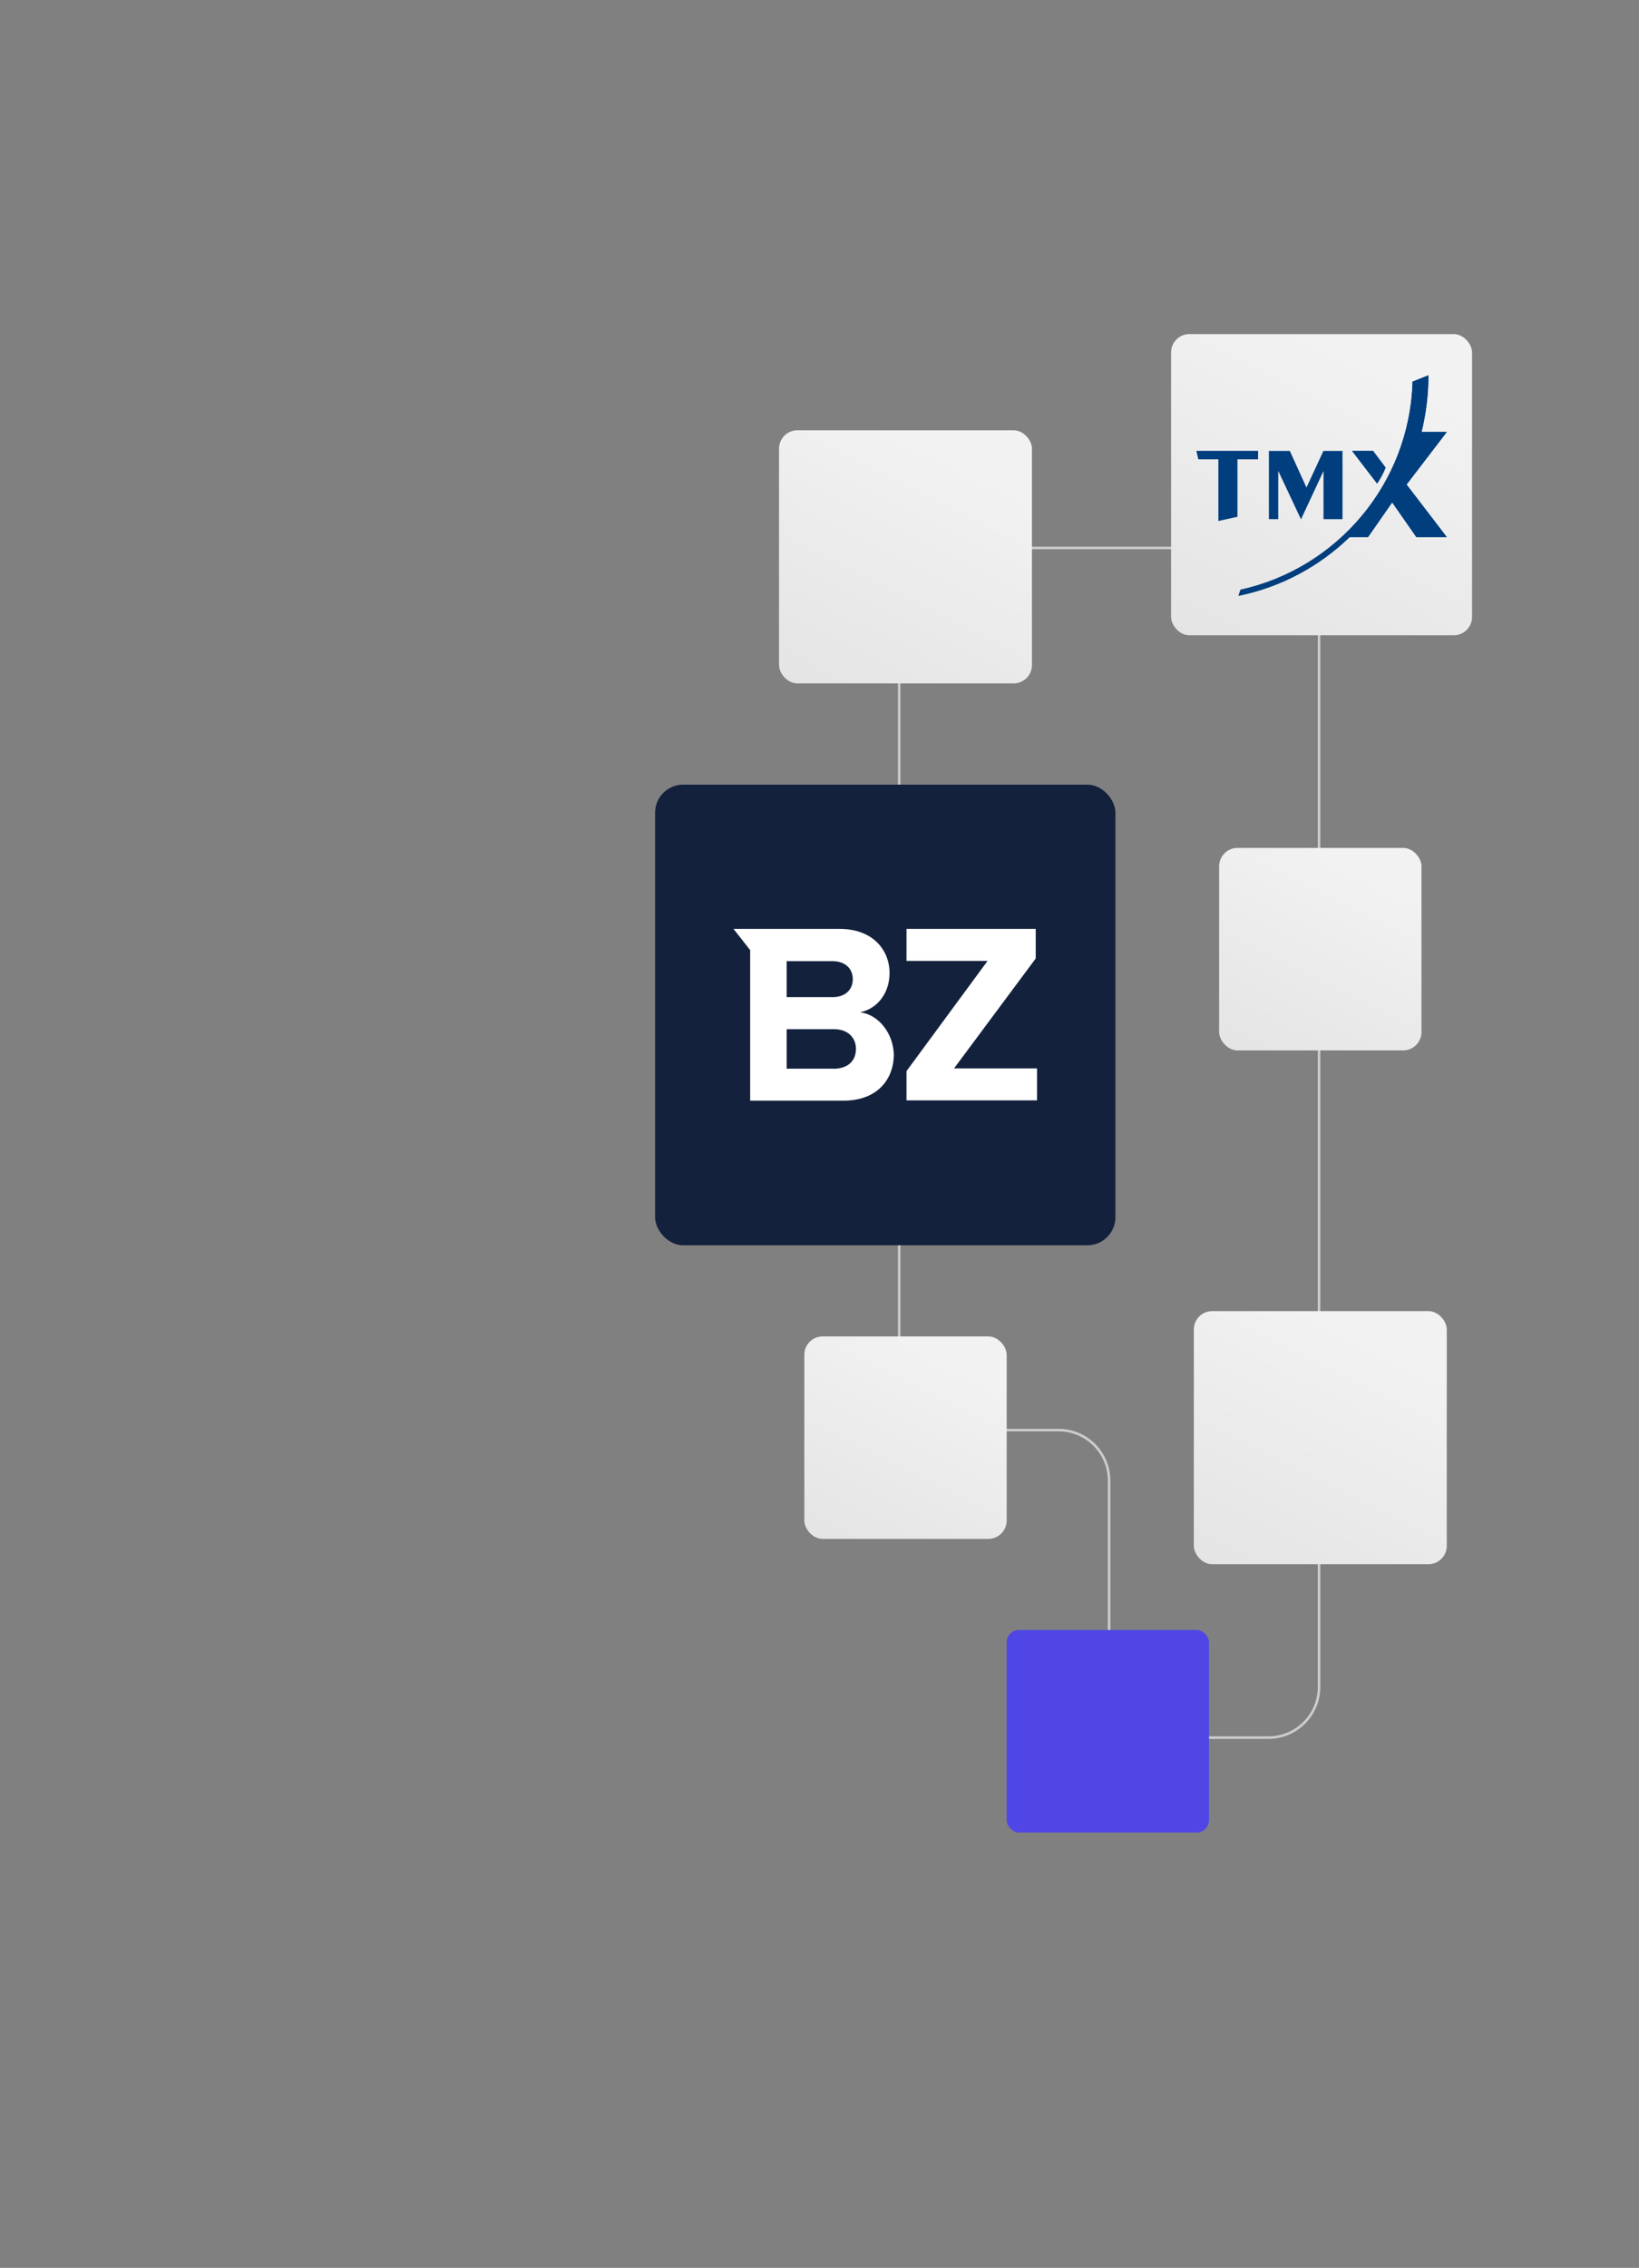 <svg width="648" height="896" viewBox="0 0 648 896" fill="none" xmlns="http://www.w3.org/2000/svg">
<rect x="0" y="0" width="648" height="896" fill="#808080" stroke="none"/>
<path d="M355.5 313V236.5C355.5 225.454 364.454 216.5 375.5 216.5H438.5H480H501.5C512.546 216.5 521.5 225.454 521.5 236.5V666.5C521.5 677.546 512.546 686.5 501.5 686.5H458.5C447.454 686.5 438.5 677.546 438.5 666.5V585C438.5 573.954 429.546 565 418.5 565H375.5C364.454 565 355.5 556.046 355.5 545L355.5 472" stroke="#CDCDCD"/>
<rect x="259" y="310" width="182" height="182" rx="11.098" fill="#13213D"/>
<path d="M340.019 399.919C346.39 398.749 351.7 392.813 351.7 384.426C351.7 375.386 345.111 367 332.041 367H290L296.589 375.386V434.854H333.538C346.608 434.854 353.388 426.685 353.388 416.474C353.061 408.088 347.343 400.872 340.019 399.919ZM311.02 379.743H329.182C334.056 379.743 337.16 382.602 337.16 386.85C337.16 391.097 334.083 393.956 329.182 393.956H311.02V379.716V379.743ZM329.808 422.22H311.02V406.618H329.808C335.336 406.618 338.412 410.13 338.412 414.378C338.412 419.252 335.118 422.138 329.808 422.247V422.22Z" fill="white"/>
<path d="M409.483 378.681V367H358.402V379.634H390.45L358.402 423.173V434.745H410V422.111H377.19L409.483 378.681Z" fill="white"/>
<rect x="308" y="170" width="100" height="100" rx="7.256" fill="url(#paint0_linear_22651_5771)"/>
<rect x="463" y="132" width="119" height="119" rx="7.256" fill="url(#paint1_linear_22651_5771)"/>
<g clip-path="url(#clip0_22651_5771)">
<g clip-path="url(#clip1_22651_5771)">
<path d="M572.001 170.675H562.017C563.793 163.503 564.733 156.002 564.733 148.281L558.477 150.784C557.333 191.149 528.594 224.613 490.447 232.988L489.65 235.401C506.539 231.956 521.683 223.724 533.612 212.183H540.868L550.42 198.49L559.963 212.183H572.001L556.1 191.439" fill="#003E7E"/>
<path d="M547.812 184.748L542.868 178.164H534.57L544.462 191.056C545.747 189.16 546.978 186.9 547.812 184.748Z" fill="#003E7E"/>
<path d="M572.001 170.675H562.02C563.793 163.502 564.737 156.002 564.737 148.281L558.48 150.784C557.336 191.147 528.594 224.613 490.452 232.988L489.65 235.401C506.541 231.956 521.685 223.724 533.608 212.185H540.872L550.42 198.488L559.966 212.185H572.001L556.102 191.439" fill="#003E7E"/>
<path d="M547.814 184.747L542.876 178.164H534.574L544.466 191.055C545.75 189.16 546.977 186.899 547.814 184.747Z" fill="#003E7E"/>
<path d="M473 178.121H497.404V181.468H489.244V204.172L481.699 205.827V181.468H473.771" fill="#003E7E"/>
<path d="M505.369 186.044L514.377 205.207V205.169L523.27 186.083V205.115H530.776V178.156H523.23L516.533 192.624L509.951 178.156H501.676V205.115H505.369" fill="#003E7E"/>
</g>
</g>
<rect x="472" y="518" width="100" height="100" rx="7.256" fill="url(#paint2_linear_22651_5771)"/>
<rect x="482" y="335" width="80" height="80" rx="7.256" fill="url(#paint3_linear_22651_5771)"/>
<rect x="398" y="644" width="80" height="80" rx="4.878" fill="#4F46E5"/>
<rect x="318" y="528" width="80" height="80" rx="7.256" fill="url(#paint4_linear_22651_5771)"/>
<defs>
<linearGradient id="paint0_linear_22651_5771" x1="358" y1="170" x2="308" y2="270" gradientUnits="userSpaceOnUse">
<stop stop-color="#F2F2F2"/>
<stop offset="1" stop-color="#E4E4E4"/>
</linearGradient>
<linearGradient id="paint1_linear_22651_5771" x1="522.5" y1="132" x2="463" y2="251" gradientUnits="userSpaceOnUse">
<stop stop-color="#F2F2F2"/>
<stop offset="1" stop-color="#E4E4E4"/>
</linearGradient>
<linearGradient id="paint2_linear_22651_5771" x1="522" y1="518" x2="472" y2="618" gradientUnits="userSpaceOnUse">
<stop stop-color="#F2F2F2"/>
<stop offset="1" stop-color="#E4E4E4"/>
</linearGradient>
<linearGradient id="paint3_linear_22651_5771" x1="522" y1="335" x2="482" y2="415" gradientUnits="userSpaceOnUse">
<stop stop-color="#F2F2F2"/>
<stop offset="1" stop-color="#E4E4E4"/>
</linearGradient>
<linearGradient id="paint4_linear_22651_5771" x1="358" y1="528" x2="318" y2="608" gradientUnits="userSpaceOnUse">
<stop stop-color="#F2F2F2"/>
<stop offset="1" stop-color="#E4E4E4"/>
</linearGradient>
<clipPath id="clip0_22651_5771">
<rect width="99" height="87.12" fill="white" transform="translate(473 148.281)"/>
</clipPath>
<clipPath id="clip1_22651_5771">
<rect width="99" height="87.12" fill="white" transform="translate(473 148.281)"/>
</clipPath>
</defs>
</svg>

